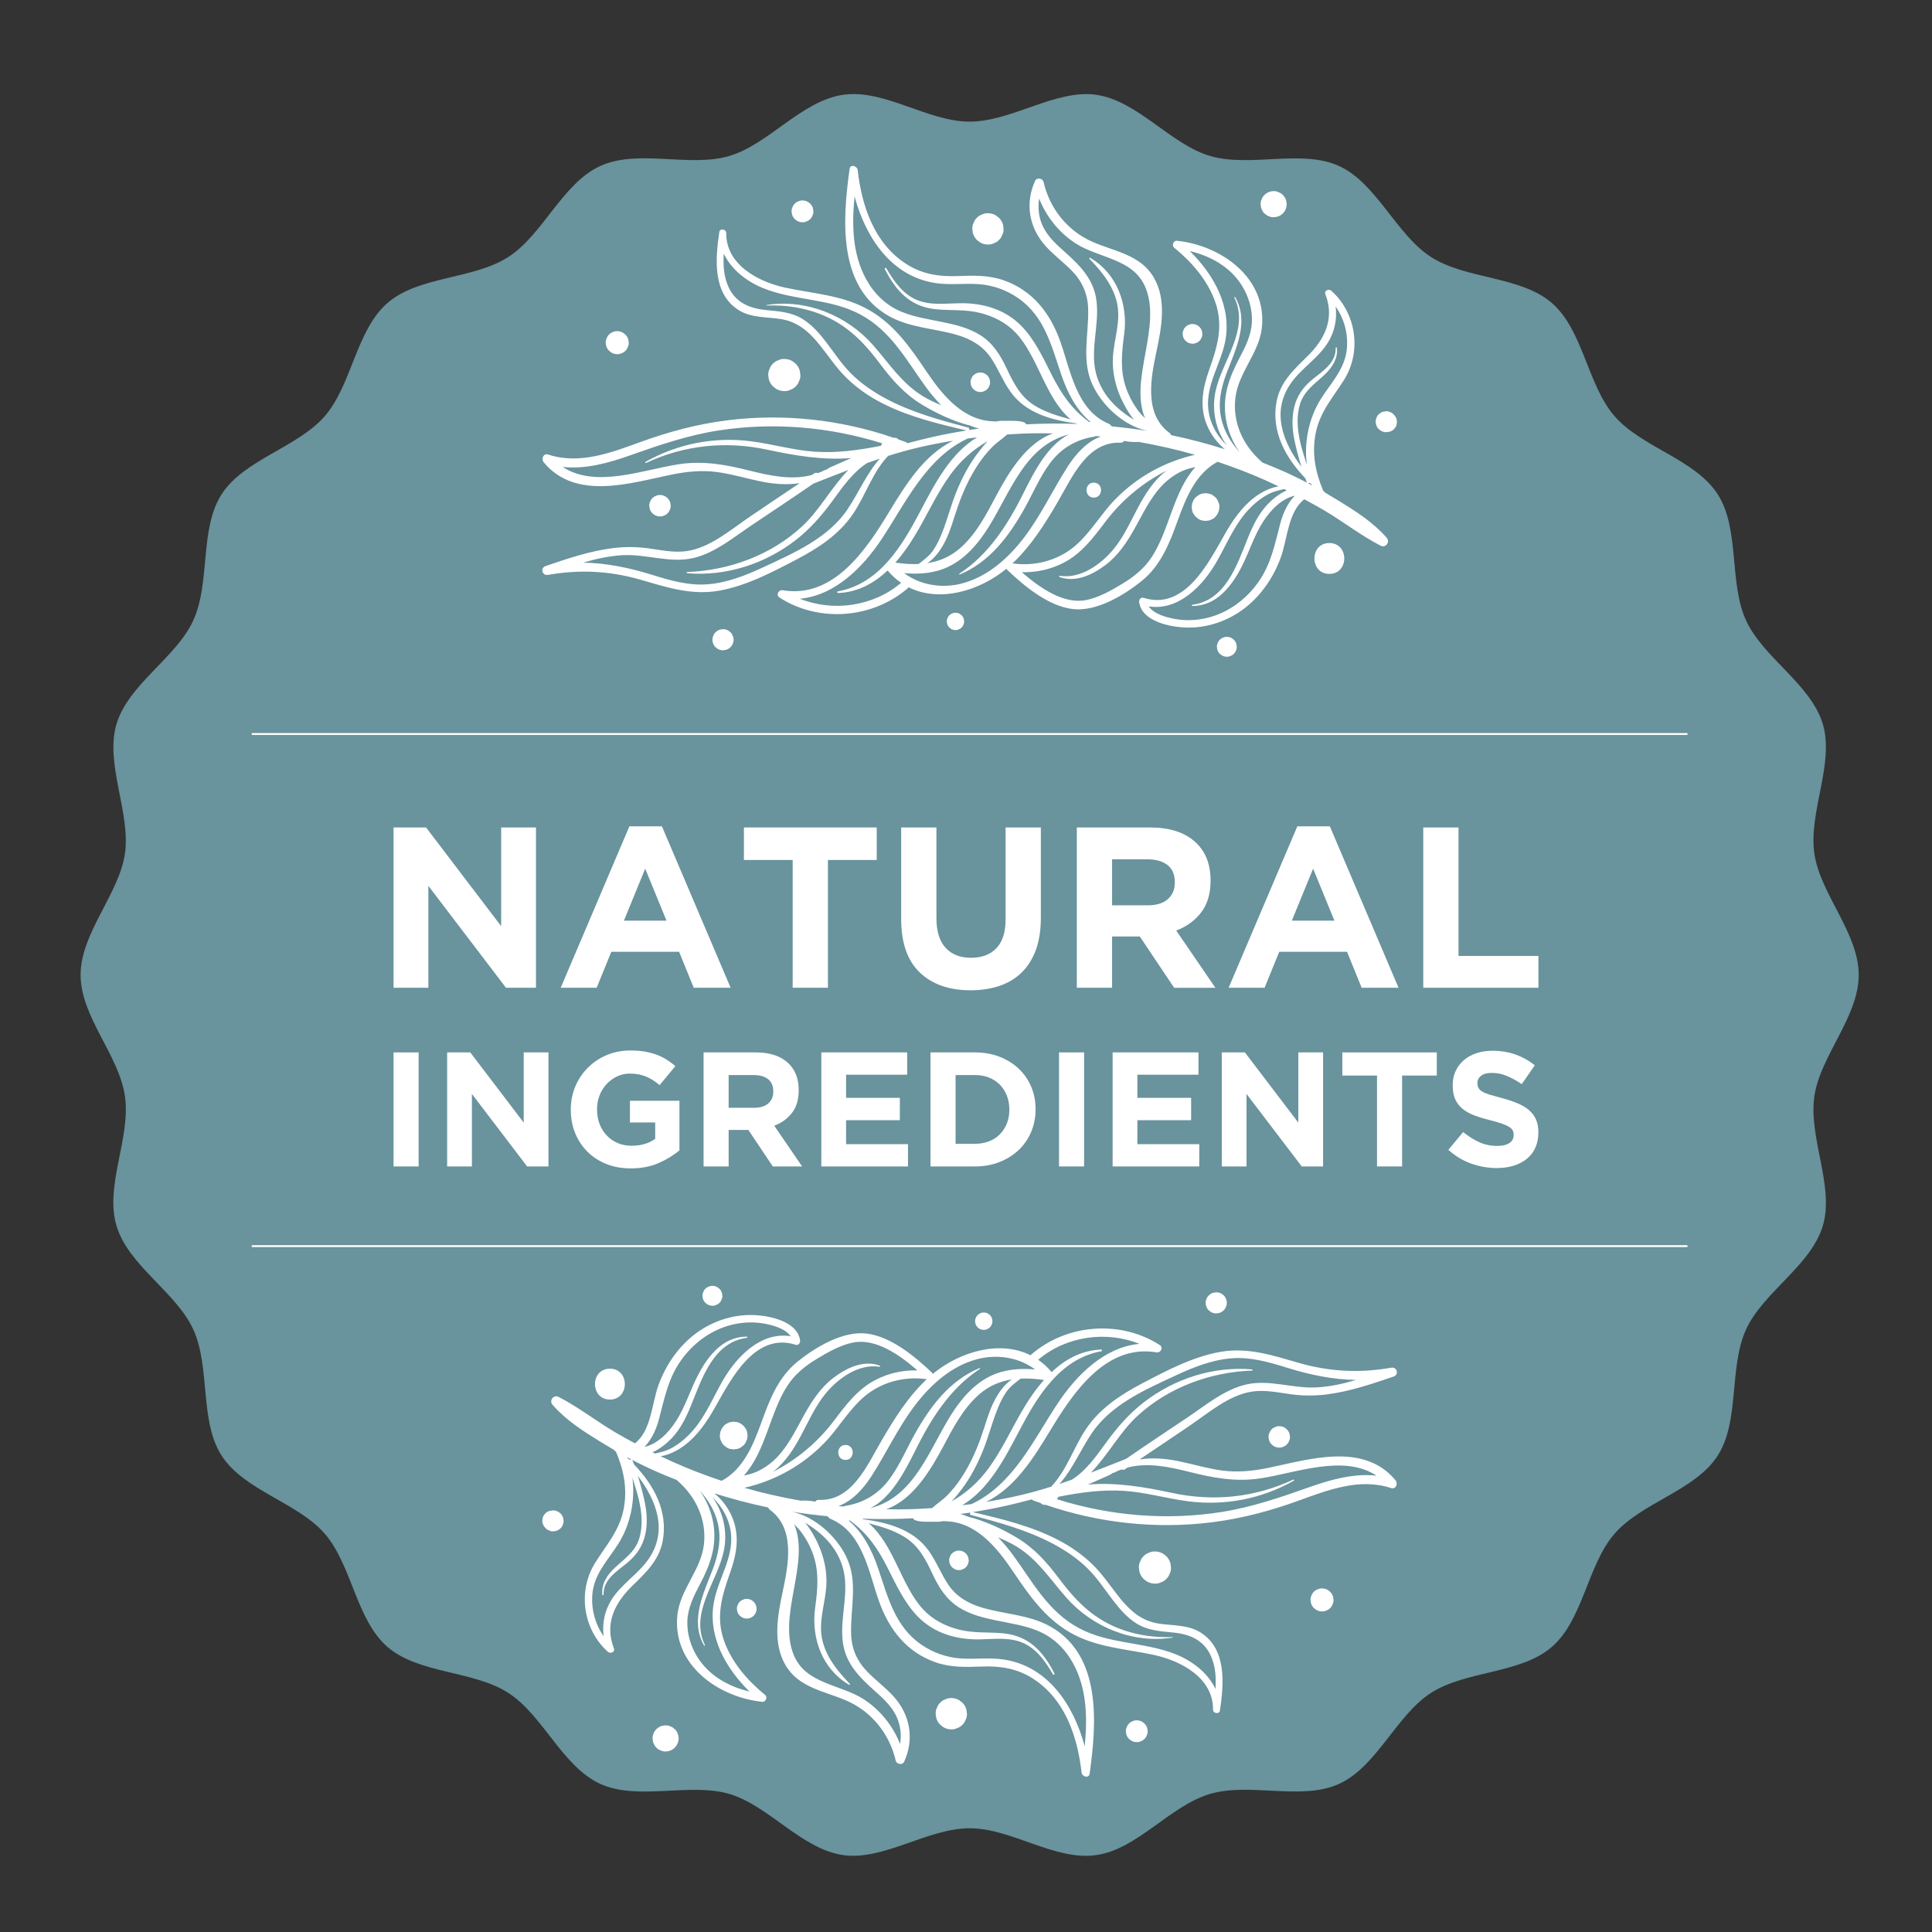 <svg xmlns="http://www.w3.org/2000/svg" id="Layer_1" data-name="Layer 1" viewBox="0 0 1080 1080"><rect x="0" y="0" width="1080" height="1080" fill="#333333" stroke="none"/><defs><style>      .cls-1 {        fill: #fff;      }      .cls-2 {        fill: #69939d;      }      .cls-3 {        fill: none;        stroke: #fff;        stroke-linecap: round;        stroke-linejoin: round;        stroke-width: 1.08px;      }    </style></defs><g id="_6" data-name="6"><path class="cls-2" d="m1039.03,545c0,23.53-21.57,45.27-24.8,67.91-3.31,23.21,11.25,50.11,4.79,72.14-6.57,22.42-33.4,37.19-42.98,58.14-9.69,21.18-3.35,51.12-15.85,70.54-12.58,19.54-42.48,26.15-57.65,43.64s-17.51,48.05-35.03,63.25c-17.49,15.17-48.03,13.14-67.57,25.72-19.42,12.51-30.21,41.17-51.39,50.86-20.95,9.58-49.67-.97-72.08,5.6s-40.49,30.9-63.69,34.21-47.2-15-70.73-15-48.09,18.23-70.73,15c-23.21-3.31-41.66-27.75-63.7-34.21s-51.13,3.98-72.08-5.6c-21.18-9.69-31.97-38.35-51.39-50.86-19.54-12.58-50.08-10.56-67.57-25.72-17.52-15.19-19.84-45.73-35.03-63.25-15.17-17.49-45.07-24.1-57.65-43.64-12.51-19.42-6.17-49.36-15.85-70.54-9.58-20.95-36.41-35.72-42.98-58.14s8.09-48.94,4.79-72.14-24.8-44.38-24.8-67.91,21.57-45.27,24.8-67.91-11.25-50.11-4.79-72.14c6.57-22.42,33.4-37.19,42.98-58.14,9.69-21.18,3.35-51.12,15.85-70.54s42.48-26.15,57.65-43.64,17.51-48.05,35.03-63.25,48.03-13.14,67.57-25.72c19.42-12.51,30.21-41.17,51.39-50.86s49.67.97,72.08-5.6c22.03-6.46,40.49-30.9,63.69-34.21s47.2,15,70.73,15,48.09-18.23,70.73-15c23.21,3.31,41.66,27.75,63.7,34.21,22.42,6.57,51.13-3.98,72.08,5.6s31.97,38.35,51.39,50.86c19.54,12.58,50.08,10.56,67.57,25.72s19.84,45.73,35.03,63.25c15.17,17.49,45.07,24.1,57.65,43.64,12.51,19.42,6.17,49.36,15.85,70.54,9.58,20.95,36.41,35.72,42.98,58.14,6.46,22.03-8.09,48.94-4.79,72.14,3.23,22.64,24.8,44.38,24.8,67.91Z"></path><line class="cls-3" x1="141.18" y1="410.33" x2="942.87" y2="410.33"></line><line class="cls-3" x1="141.18" y1="696.6" x2="942.87" y2="696.6"></line><g><path class="cls-1" d="m775.13,300.57c-7.42-8.52-17.11-14.69-26.69-20.59-2.47-1.52-4.96-3.01-7.47-4.47-.43-.39-.85-.77-1.28-1.18-4.32-10.24-6.43-20.66-4.27-31.9,2.32-12.08,9.59-20.03,15.9-30.06,9.99-15.89,6.86-37.37-7.12-49.86-1.34-1.2-4.11-.06-3.33,1.94,5.36,13.72-.33,25.28-10.22,34.91-7.51,7.32-14.98,14.29-17.03,25.05-3.16,16.65,4.9,31.34,16.06,42.93.24.67.47,1.36.72,2.02.29.76,1.3.94,1.86.56.37.35.73.72,1.1,1.06.04.09.07.17.1.26-.04,0-.07,0-.1,0-.01,0-.02,0-.03.01-4.99-2.68-10.06-5.2-15.22-7.52-4.1-1.84-8.27-3.52-12.44-5.17-.06-.07-.08-.14-.15-.2-10.5-9.08-16.66-22.06-14.91-36.12,1.76-14.19,13.28-24.88,14.79-39.16,2.92-27.69-22.69-45.93-47.51-48.49-1.86-.19-3.03,2.62-1.58,3.81,9.89,8.07,18.7,18.16,23.01,30.36,4.8,13.58,1.09,25.34-3.5,38.32-3.56,10.09-5.36,20.29-1.16,30.48,2.24,5.43,5.71,10.01,10.06,13.56-9.86-3.1-19.86-5.76-29.99-7.86-.03,0-.05,0-.08-.01-.19-.49-.48-.97-.99-1.34-14.27-10.47-10.33-30.64-7.21-45.33,2.84-13.37,5.85-28.8-1.43-41.38-7.39-12.8-21.84-14.57-34.25-19.98-14.01-6.11-24.03-18.69-27.42-33.52-.47-2.05-3.78-2.65-4.71-.62-5.76,12.57-3.4,26.18,5.79,36.41,4.48,4.99,9.93,8.96,14.61,13.74,5.87,6,8.99,12.87,9.24,21.32.44,14.83-4.1,29.4,2.86,43.45,5.67,11.44,17.39,22.02,30.12,24.84.01,0,.02.01.03.02-6.53-1.06-13.11-1.85-19.7-2.51-.14-.11-.28-.23-.43-.33-.02-.01-.04-.02-.06-.04-.25-.43-.61-.81-1.16-1.04-18.13-7.49-21.41-29.53-27.17-45.89-5.58-15.86-15.47-28.7-31.74-34.38-8.37-2.92-16.83-2.69-25.55-2.35-10.58.41-20.09-1.03-29.11-6.91-17.76-11.57-24.63-32.26-26.93-52.38-.26-2.31-4.14-3.42-4.52-.61-.03.2-.05.41-.08.61h0s0,0,0,0c-3.8,27.89-6.68,65.68,22.31,81.79,11.76,6.54,25.61,6.72,38.26,10.54,7.54,2.27,14.08,6.1,18.54,12.73,4.07,6.05,6.67,12.96,10.91,18.9,8.55,11.98,22.81,15.79,36.68,17.68.16.1.31.21.47.31-9.46-.36-18.93-.26-28.38.22-.2-.48-.59-.9-1.25-1.13-3-1.03-6.41-.8-9.56-.82-1.57,0-3.2-.1-4.75.14-.51.08-1.03.18-1.55.27-.19-.04-.35-.12-.57-.12-17.54-.15-29.28-14.84-38.23-28.13-8.78-13.03-17.54-25.64-31.36-33.78-14.68-8.64-31.14-9.33-47.39-12.83-15.09-3.25-33.2-12.83-33.01-30.58.02-2.15-3.53-2.77-3.86-.52-2.2,14.75-3.92,34.3,10.74,43.6,7.19,4.56,15.84,3.77,23.89,5.09,9.09,1.5,15.46,7.01,21.1,13.96,5.14,6.34,9.56,13.24,15.43,18.97,5.6,5.47,12.14,10.02,19.07,13.65,14.98,7.83,31.65,11.85,48,15.67-6.41,1.03-12.79,2.22-19.13,3.65-4.62,1.05-9.28,2.23-13.94,3.48-.25-.28-.56-.53-.98-.69-1.29-.49-2.61-.89-3.91-1.36,0,0,0,0,0-.01-.63-.58-1.57-1.13-2.45-1.02-.11.01-.21.05-.31.06-29.77-10.25-61.73-13.71-93.01-9.8-16.54,2.07-32.42,6.3-48.07,11.96-16.62,6.01-34.43,13.03-52.1,7.17-2.67-.88-4.03,2.5-2.52,4.33,17.92,21.59,48.46,11.62,71.4,6.92,8.38-1.72,16.77-2.58,25.29-1.48,8.26,1.07,16.26,3.53,24.4,5.22,7.19,1.5,14.81,2.16,22.04,1-9.22,6.13-18.37,12.37-27.55,18.55-10.68,7.2-22.32,17.48-35.46,19.42-7.32,1.08-14.62-.6-21.85-1.55-6.41-.85-12.76-.9-19.18-.13-13.05,1.57-25.64,5.84-38.02,10.07-3.15,1.08-1.87,5.51,1.36,4.94,17.42-3.08,34.37-2.28,51.39,2.61,14.71,4.22,28.67,8.96,44.16,6.23,15.41-2.72,29.96-10.42,43.69-17.62,12.02-6.3,23.51-13.87,31.24-25.28,7.05-10.41,10.92-23.33,19.62-32.44,5.34-1.69,10.75-3.22,16.25-4.54,6.67-1.6,13.4-2.87,20.16-3.99-16.2,7.86-26.57,24.54-35.83,39.83-12.63,20.85-30.94,48.55-59.41,43.78-2.48-.42-4.05,2.71-1.76,4.17,22.06,14.05,51.83,11.71,71.6-5.29.2-.17.31-.37.43-.56,17.32,8.71,39.6,2.09,54.72-10.35.12.25.28.5.53.74,9.62,9.1,22.86,20.13,36.48,21.79,13.23,1.61,28.54-7.61,38.46-15.57,10.83-8.68,15.7-21.22,20.28-33.9,4.55-12.6,10.01-26.23,22.27-32.85,9.19,3.08,18.26,6.52,27.1,10.49,2.35,1.05,4.68,2.14,7,3.24-4.88.8-9.7,3.34-13.4,6.15-7.41,5.62-12.53,13.29-17.05,21.29-8.95,15.83-22.26,42.1-44.99,34.89-1.62-.51-2.68,1.06-2.48,2.48,1.58,10.76,17.22,13.81,26.05,14.12,12.11.43,24.08-3.77,33.52-11.28,9.05-7.19,15.66-17.11,19.61-27.93,3.64-9.96,4.04-25.58,13.14-32.48,3.59,1.92,7.17,3.88,10.68,5.94,10.82,6.37,20.78,14.21,31.91,19.97,2.9,1.5,5.55-2.01,3.43-4.45Zm-301.33-15.9c-10.86,16.15-29.91,24.42-46.98,32.36-9.85,4.58-20.29,8.75-31.23,9.59-10.74.83-21.03-2.16-31.17-5.32-12.73-3.96-25.47-6.57-38.42-6.78,7.14-2.12,14.41-3.72,21.9-4.16,13.25-.79,26.66,4.68,39.77,1.57,12-2.84,22.31-11.46,32.33-18.2,11.54-7.76,23.16-15.42,34.6-23.33,6.55-2.6,13.08-5.19,19.64-7.69-9.4,9.63-16.17,22.61-25.93,31.61-17.38,16.03-40.66,24.57-64.14,25.44-.44.02-.43.64,0,.67,21.61,1.83,43.12-5.1,60.29-18.25,8.45-6.47,15.18-14.31,21.41-22.87,5.46-7.52,11.07-15.49,18.91-20.49,2.34-.83,4.68-1.67,7.03-2.45-7.33,8.3-11.81,19.07-18.01,28.29Zm18.81-35.79c-.07.12-.14.23-.21.34-.01,0-.02,0-.04,0-12.19,2.4-24.23,4.1-36.68,3.29-12.17-.79-23.85-4.3-35.91-5.84-20.46-2.62-41.04,1.37-58.96,11.54-.38.22-.05.76.34.58,21.36-10,44.57-12.38,67.56-7.45,15.7,3.37,31.46,6.04,47.22,4.71-1.1.48-2.21.95-3.31,1.43-1.88.83-3.75,1.66-5.63,2.49-.94.41-1.88.83-2.81,1.24-.81.36-1.52.86-2.23,1.38-.17-.06-.37-.05-.59.07-1.38.74-2.79,1.31-4.2,1.84-.56-.31-1.26-.35-2.01.14-.45.29-.89.6-1.34.89-11.24,2.97-23.27.44-34.54-2.39-13.34-3.35-25.77-5.71-39.54-3.67-19.95,2.96-46.77,13.74-65.17,1.54,12.84,1.41,25.71-2.22,37.96-6.56,16.15-5.72,32.02-11.14,49.03-13.8,30.64-4.78,62.1-2.08,91.62,7.18-.25.31-.45.65-.56,1.03Zm147.51-14.99c-1.53-1.58-3.05-3.16-4.35-4.96-2.71-3.76-4.89-7.94-6.38-12.33-3.39-10.03-2.3-19.61-.95-29.89,2.18-16.6-4.06-33.85-19.03-42.59-.33-.19-.67.25-.41.53,6.58,6.86,12.68,14.16,15.15,23.55,2.8,10.66-1.3,20.56-2,31.15-.52,7.9,1.22,15.98,4.45,23.17,1.74,3.87,4.26,8.44,7.41,12.23-9.2-5.61-17.01-12.86-20.67-23.78-4.66-13.89,1.36-28.53-.38-42.71-1.47-12.07-9.06-19.68-17.72-27.41-4.61-4.11-9.35-8.4-12.12-14.03-2.42-4.93-3.08-10.47-2.22-15.81,4.03,10.15,11.05,18.99,20.31,25,12.85,8.35,32.07,8.48,38.91,24.23,9.66,22.26-9.15,51.95,0,73.67Zm-52.01-23.97c-4.94-9.69-9.51-19.93-17.23-27.79-9.14-9.31-21.53-12.81-34.32-12.63-8.07.11-16.55,1.36-24.2-1.9-7.82-3.34-12.76-10.56-16.92-17.66-.31-.53-1.09-.06-.82.48,6.28,12.33,14.36,21.14,28.77,22.48,8.14.76,16.28-.01,24.31,1.98,7.67,1.9,14.7,5.43,20.16,11.21,12.42,13.15,16.46,36.48,30.65,48.34-6.88-1.81-13.81-3.86-19.86-7.55-8.23-5.02-12.1-12.76-16.05-21.18-3.43-7.31-7.57-13.87-14.52-18.29-6.3-4.01-13.72-5.84-20.94-7.33-7.77-1.6-15.8-2.75-23.19-5.8-8.6-3.54-15.21-9.95-19.68-18.04-7.89-14.27-8.09-30.57-6.57-46.5,6.14,22.86,20.43,44.81,45.39,48.52,8.05,1.2,16.16,0,24.24.6,7.8.58,15.32,3.29,21.75,7.73,14.78,10.2,18.67,26.66,24.13,42.7,3.41,10.02,8.35,19.83,16.33,26.5-.12.04-.24.05-.36.09-.1.04-.2.1-.29.15-.09-.11-.15-.23-.27-.32-9.45-6.96-15.24-15.43-20.52-25.8Zm-25.06,32.95c5.21-.35,10.43-.6,15.66-.66,3.34-.04,6.67,0,10.01.06-14.79,4.99-24.94,21.88-31.89,34.97-5.51,10.39-11.02,21.12-19.95,29.04-5.6,4.97-11.87,7.51-18.5,8.53,4.03-2.57,7.16-7,9.31-10.95,3.62-6.67,5.43-14.19,7.95-21.3,2.82-7.93,6.34-15.65,10.99-22.69,2.34-3.55,4.98-6.89,7.96-9.92,2.58-2.63,5.77-4.61,8.44-7.07Zm-16.75,10.78c-4.9,6.52-8.64,13.8-11.7,21.34-2.95,7.26-4.86,14.86-7.7,22.15-1.4,3.58-3.01,7.21-5.18,10.39-2.23,3.27-5.17,5.38-8.23,7.75-4.25.19-8.61-.14-13.01-.78,5.07-5.7,9.36-12.23,13.02-18.64,5.84-10.24,10.87-21,17.82-30.57,5.68-7.81,12.58-13.97,20.79-18.69-2.17,2.34-4.14,4.83-5.8,7.04Zm-50.87-30.7c-7.17-3.81-13.92-8.38-19.67-14.14-5.32-5.33-9.4-11.63-13.96-17.58-3.72-4.85-7.79-9.55-13.02-12.83-6.19-3.88-13.13-4.37-20.21-5.04-10.05-.95-18.17-4.51-21.97-14.48-2.09-5.48-2.38-11.3-1.99-17.11,4.08,8.77,12.54,15.39,21.59,19.14,17.7,7.33,37.73,5.69,54.83,14.94,17.32,9.37,25.63,25.58,36.8,40.86,2.51,3.43,5.29,6.74,8.31,9.79-3.66-1.5-7.26-3.17-10.68-5.3-11.58-7.21-18.56-18.21-27.38-28.24-14.68-16.7-37.45-25.97-59.6-22.45-.15.02-.12.27.04.26,12.28-.39,24.58,1.75,35.6,7.31,11.83,5.97,20.14,15.01,27.97,25.48,6.69,8.95,13.76,16.89,23.42,22.71,7.97,4.79,17.57,9.35,26.96,11.68,1.55.65,3.14,1.21,4.78,1.64-1.88.26-3.76.52-5.63.81.36-.44.35-1.18-.36-1.37-15.64-4.14-31.46-8.44-45.82-16.08Zm-48.34,111.75c19.56-1.8,35.18-17.36,45.85-33.49,13.51-20.42,24.8-45.22,48.05-56.1,1.71-.24,3.43-.38,5.15-.58-14.79,8.78-23.85,26.33-31.52,40.95-10.13,19.31-22.85,40.9-46.26,45.1-.52.09-.4.95.12.93,11.03-.42,20.13-5.47,27.71-12.6,2.32,2.76,4.85,5.04,7.54,6.89-15.62,13.25-37.92,16.36-56.64,8.9Zm91.15-8.67c-11.25,3.08-23.61,1.25-32.8-5.64,8.48.75,17.01.13,24.84-3.64,9.56-4.61,16.71-13.09,22.25-21.94,12.3-19.65,20.51-45.82,45.03-51.96-11.91,5.81-19.86,21.59-25.22,32.39-8.6,17.35-19.43,34.66-36.02,45.42-.24.16-.09.62.21.49,16.6-6.96,27.25-21.12,35.88-36.38,4.81-8.51,8.57-17.72,14.39-25.63,6.18-8.41,14.7-13.53,25.03-15.06.25-.04.38-.2.54-.33,1.01.1,2.03.13,3.04.24-7.7,2.81-13.88,9.56-18.44,16.64-8.37,12.99-14.86,27.1-24.22,39.48-8.75,11.57-20.24,22.01-34.52,25.92Zm27.75-11.1c10.53-9.86,18.25-22.26,25.47-34.65,7.89-13.54,16.41-33.69,35.02-32.79.85.04,1.46-.4,1.83-1.02.83.14,1.66.33,2.52.41,1.46.13,2.88.25,4.34.22.43,0,.85-.06,1.27-.08,10.63,1.87,21.17,4.24,31.54,7.21-16.96,3.85-32.39,12.39-44.71,25.06-7.96,8.19-13.63,18.51-22.37,25.94-9.56,8.14-22.57,11.51-34.91,9.7Zm77.85-3.55c-4.13,6.34-9.92,11.02-16.36,14.9-6.28,3.78-13.23,7.8-20.49,9.19-12.54,2.4-25.91-6.99-35.78-15.61,8.02.19,15.93-1.48,23.22-5.21,10.18-5.21,16.78-14.11,23.52-23.02,9.21-12.18,20.94-21.86,34.27-28.62-.2.15-.43.3-.62.45-6.74,5.26-11.34,12.59-15.33,20.03-4.25,7.94-7.94,16.37-13.7,23.39-7.01,8.54-18.5,16.83-30.12,15-.43-.07-.59.5-.18.65,9.08,3.36,18.64-1.34,25.89-6.82,7.01-5.3,11.86-12.7,16.11-20.26,4.46-7.95,8.4-16.43,14.58-23.25,3.43-3.78,7.52-6.87,12.18-8.97,2.34-1.05,4.77-1.63,7.21-2.14-12.27,13.5-14.48,35.07-24.39,50.28Zm35.62-92.51c-2.18,10.41.1,21.69,6.38,30.13-5.81-5.54-9.82-12.99-10.47-21.06-1.04-12.85,6.76-24.18,9.37-36.37,4.18-19.53-5.98-37.83-19.63-51.21,11.66,2.73,22.61,8.87,29.09,19.25,3.76,6.03,5.91,13.11,5.62,20.25-.31,7.52-3.71,14.15-7.15,20.67-5.69,10.8-9.43,21.31-7.39,33.66,1.09,6.65,3.76,13.02,7.62,18.53-4.8-5.37-8.59-11.52-10.18-18.62-1.98-8.79-.21-17.18,2.93-25.46,5.1-13.45,12.82-28.55,4.84-42.54-.17-.3-.62-.04-.47.27,8.73,17.96-6.98,35.41-10.56,52.51Zm36.25,73.65c-3.07,11.62-5.09,22.57-12.13,32.65-6.8,9.74-16.67,17.15-28.23,20.11-6.12,1.56-12.61,1.86-18.82.68-4.72-.9-11.46-2.7-14.41-6.99,16.63,2.65,30.27-11.46,38-24.97,5.22-9.13,9.31-19.12,16.15-27.21,3.25-3.84,7.05-7.22,11.38-9.79,3.32-1.97,6.69-2.88,10.24-3.6.48.23.95.47,1.43.71-4.14,1.72-8.11,5.09-10.64,7.72-5.26,5.47-8.5,12.42-11.3,19.38-5.93,14.73-12.35,34.44-30.82,36.85-.42.05-.45.67,0,.67,15.58.04,24.59-14.79,30.11-27.4,3.31-7.57,6.2-15.5,11.13-22.21,2.33-3.17,5.1-6.22,8.34-8.49,1.64-1.15,3.41-2.16,5.29-2.86.78-.29,1.58-.48,2.37-.7-4,4.15-6.57,9.75-8.09,15.48Zm14.87-32.51c-1.23-4.11-2.66-8.19-3.62-12.32-1.66-7.18-2.44-14.84-.17-21.98,2.41-7.57,8.41-11.21,13.83-16.42,4.08-3.93,7.42-8.94,6.7-14.82-.05-.42-.69-.44-.67,0,.29,8.65-7.69,13.2-13.5,18.06-4.87,4.07-8.27,9.03-9.71,15.25-1.36,5.89-1.1,12.06.1,17.95,1.02,5,2.39,10.15,3.97,15.17-10.54-13.89-16.96-30.93-5.85-46.72,5.87-8.35,15.05-13.79,20.53-22.47,3.9-6.17,5.31-13.37,4.46-20.41,4.53,6.48,6.81,14.36,6.36,22.43-.68,12.12-8.57,19.67-14.68,29.35-6.61,10.46-9.51,24.18-7.75,36.94Z"></path><path class="cls-1" d="m447.1,207.27c-.43-1.52-1.2-2.84-2.31-3.97-.61-.47-1.21-.94-1.82-1.41-1.4-.81-2.91-1.22-4.54-1.23-1.24-.05-2.39.21-3.46.77-1.11.36-2.08.98-2.89,1.86-.88.81-1.5,1.78-1.86,2.89-.56,1.07-.82,2.23-.77,3.46.11.8.21,1.59.32,2.39.43,1.52,1.2,2.84,2.31,3.97l1.82,1.41c1.4.81,2.91,1.22,4.54,1.23,1.24.05,2.39-.21,3.46-.77,1.11-.36,2.08-.98,2.89-1.86.88-.81,1.5-1.78,1.86-2.89.56-1.07.82-2.23.77-3.46-.11-.8-.21-1.59-.32-2.39Z"></path><path class="cls-1" d="m374.72,281.1c-.28-1.01-.8-1.9-1.54-2.64-.4-.31-.81-.62-1.21-.94-.93-.54-1.94-.81-3.02-.82-.82-.03-1.59.14-2.31.52-.74.24-1.38.65-1.93,1.24-.58.54-1,1.19-1.24,1.93-.38.71-.55,1.48-.52,2.31.07.53.14,1.06.21,1.59.29,1.02.8,1.9,1.54,2.64.4.31.81.62,1.21.94.94.54,1.94.81,3.02.82.82.03,1.59-.14,2.31-.52.74-.24,1.38-.65,1.93-1.24.58-.54,1-1.19,1.24-1.93.38-.71.55-1.48.52-2.31-.07-.53-.14-1.06-.21-1.59Z"></path><path class="cls-1" d="m351.24,189.85c-.31-1.09-.86-2.04-1.66-2.84-.43-.34-.87-.67-1.3-1.01-1-.58-2.09-.88-3.25-.88-.89-.03-1.71.15-2.48.55-.8.26-1.49.7-2.07,1.33-.63.58-1.07,1.27-1.33,2.07-.4.77-.59,1.59-.55,2.48.08.57.15,1.14.23,1.71.31,1.09.86,2.04,1.66,2.84.44.34.87.67,1.3,1.01,1,.58,2.09.88,3.25.88.89.03,1.71-.15,2.48-.55.8-.26,1.49-.7,2.07-1.33.63-.58,1.07-1.27,1.33-2.07.4-.77.59-1.6.55-2.48-.08-.57-.15-1.14-.23-1.71Z"></path><path class="cls-1" d="m454.48,116.53c-.29-1.03-.81-1.93-1.57-2.69-.41-.32-.82-.64-1.23-.95-.95-.55-1.98-.83-3.08-.83-.84-.03-1.62.14-2.35.53-.76.25-1.41.67-1.96,1.26-.6.55-1.02,1.21-1.26,1.96-.38.73-.56,1.51-.53,2.35.07.54.15,1.08.22,1.62.29,1.03.81,1.93,1.57,2.69.41.32.82.64,1.23.95.95.55,1.98.83,3.08.83.84.03,1.62-.14,2.35-.53.76-.25,1.41-.67,1.96-1.26.59-.55,1.01-1.21,1.26-1.96.38-.73.56-1.51.52-2.35-.07-.54-.14-1.08-.22-1.62Z"></path><path class="cls-1" d="m553.27,212.23c-.26-.93-.73-1.73-1.41-2.41l-1.1-.85c-.85-.49-1.77-.74-2.76-.75-.75-.03-1.45.13-2.1.47-.68.22-1.26.6-1.76,1.13-.53.49-.91,1.08-1.13,1.76-.34.65-.5,1.35-.47,2.1.07.48.13.97.2,1.45.26.92.73,1.73,1.4,2.41.37.29.74.57,1.1.85.85.49,1.77.74,2.76.75.75.03,1.45-.13,2.1-.47.68-.22,1.26-.6,1.76-1.13.53-.49.91-1.08,1.13-1.76.34-.65.5-1.35.47-2.1-.06-.48-.13-.97-.19-1.45Z"></path><path class="cls-1" d="m560.7,125.62c-.42-1.48-1.17-2.77-2.25-3.86-.59-.46-1.18-.91-1.77-1.37-1.36-.79-2.84-1.19-4.42-1.2-1.21-.05-2.33.21-3.37.75-1.09.35-2.03.96-2.82,1.81-.85.79-1.46,1.73-1.81,2.82-.55,1.04-.8,2.17-.75,3.37.1.78.21,1.55.31,2.33.42,1.48,1.17,2.77,2.25,3.86l1.77,1.37c1.36.79,2.84,1.19,4.42,1.2,1.2.05,2.33-.21,3.37-.75,1.09-.35,2.03-.96,2.82-1.81.85-.79,1.46-1.73,1.81-2.82.55-1.04.8-2.17.75-3.37l-.31-2.33Z"></path><path class="cls-1" d="m671.92,185.17c-.26-.93-.73-1.74-1.42-2.43l-1.11-.86c-.86-.5-1.79-.75-2.78-.75-.76-.03-1.47.13-2.12.47-.68.22-1.27.6-1.77,1.14-.54.5-.92,1.09-1.14,1.77-.34.66-.5,1.36-.47,2.12l.2,1.46c.26.93.73,1.74,1.42,2.43.37.29.74.57,1.11.86.86.5,1.79.75,2.78.75.76.03,1.47-.13,2.12-.47.68-.22,1.27-.6,1.77-1.14.54-.5.92-1.09,1.14-1.77.35-.66.5-1.36.47-2.12l-.2-1.46Z"></path><path class="cls-1" d="m719,112.2c-.35-1.23-.97-2.31-1.87-3.22-.66-.71-1.44-1.21-2.35-1.51-.87-.46-1.81-.67-2.81-.63-1.32,0-2.54.34-3.68,1-1.1.65-1.97,1.52-2.61,2.62,0,0,0,.01,0,.02-.25.58-.49,1.16-.74,1.74-.3.97-.35,1.94-.13,2.9,0,.66.17,1.27.5,1.84.29.9.8,1.68,1.51,2.34.49.38.98.76,1.47,1.14.58.24,1.16.49,1.74.73.97.3,1.94.35,2.9.13.97-.04,1.87-.33,2.71-.86,0,0,.01,0,.02,0,1.1-.65,1.97-1.52,2.62-2.61.66-1.14.99-2.36.99-3.68-.09-.65-.17-1.29-.26-1.94Z"></path><path class="cls-1" d="m780.13,233.02c-.1-.24-.26-.44-.46-.62-.14-.22-.3-.43-.48-.61-.04-.04-.07-.08-.11-.12-.38-.38-.71-.7-1.26-.99-.47-.2-.93-.39-1.4-.59-.53-.18-1.07-.25-1.61-.2-.52.07-1.03.14-1.55.21-.46.2-.93.39-1.39.59-.39.3-.79.61-1.18.91-.57.53-.97,1.15-1.2,1.88-.26.45-.4.94-.4,1.47-.14.52-.14,1.03,0,1.55,0,.53.13,1.02.4,1.47.23.72.64,1.35,1.2,1.88.39.34.8.66,1.22.95.47.2.93.39,1.4.59,1.19.38,2,.16,3.19-.01.58-.08,1.07-.32,1.62-.62.66-.35,1.18-.84,1.58-1.45.5-.55.84-1.18,1.01-1.92.07-.5.13-1,.2-1.5,0-1.02-.26-1.97-.77-2.85Z"></path><path class="cls-1" d="m680.98,280.46c-.31-.96-.85-1.79-1.6-2.49,0,0,0,0,0,0-.52-.4-1.04-.81-1.56-1.21-.89-.57-1.85-.87-2.88-.92-.68-.18-1.37-.18-2.06,0-1.03.05-1.99.35-2.87.92,0,0,0,0,0,0-.52.4-1.05.81-1.57,1.21-.76.7-1.29,1.53-1.6,2.49-.35.6-.53,1.26-.53,1.95-.18.69-.18,1.37,0,2.06.05,1.03.35,1.99.92,2.88.4.52.81,1.05,1.21,1.57.52.4,1.05.81,1.57,1.21.89.57,1.85.87,2.88.92.69.18,1.37.18,2.06,0,.7,0,1.35-.18,1.95-.53.96-.31,1.79-.85,2.49-1.6.4-.52.81-1.05,1.21-1.57.26-.62.52-1.23.78-1.85.09-.69.18-1.37.28-2.06.04-1.07-.18-2.06-.67-2.98Z"></path><path class="cls-1" d="m611.43,269.81c-5.38,0-5.39,8.36,0,8.36s5.39-8.36,0-8.36Z"></path><path class="cls-1" d="m409.56,355.32c-.24-.73-.64-1.36-1.22-1.89-.4-.31-.79-.61-1.19-.92-.92-.53-1.91-.8-2.97-.8-.52.07-1.04.14-1.56.21-1,.28-1.86.78-2.6,1.51-.01,0-.02.02-.03.03-.57.53-.98,1.17-1.22,1.9-.37.7-.54,1.46-.51,2.27-.03.81.14,1.57.51,2.27.24.73.64,1.36,1.22,1.9.4.31.8.61,1.19.92.92.53,1.91.8,2.97.8.52-.07,1.04-.14,1.57-.21,1-.28,1.86-.78,2.6-1.51,0-.01.02-.02.03-.03.57-.53.98-1.16,1.22-1.89.37-.7.54-1.46.51-2.27.03-.81-.14-1.57-.51-2.27Z"></path><path class="cls-1" d="m538.8,346.08c-.23-.82-.65-1.54-1.25-2.14-.33-.25-.65-.51-.98-.76-.76-.44-1.57-.66-2.45-.66-.67-.03-1.29.11-1.87.42-.6.2-1.12.53-1.56,1-.47.44-.81.96-1,1.56-.3.58-.44,1.2-.42,1.87.06.43.12.86.17,1.29.23.82.65,1.54,1.25,2.14.33.25.65.51.98.76.76.44,1.57.66,2.45.66.67.03,1.29-.11,1.87-.42.6-.2,1.12-.53,1.56-1,.47-.44.81-.96,1-1.56.3-.58.44-1.2.42-1.87-.06-.43-.12-.86-.17-1.29Z"></path><path class="cls-1" d="m743.11,303.56c-11.1,0-11.12,17.26,0,17.26s11.12-17.26,0-17.26Z"></path><path class="cls-1" d="m691.16,360.08c-.26-.94-.74-1.76-1.43-2.45-.37-.29-.75-.58-1.12-.87-.87-.5-1.8-.75-2.8-.76-.76-.03-1.48.13-2.14.48-.69.22-1.28.61-1.79,1.15-.54.5-.92,1.1-1.15,1.79-.35.66-.51,1.37-.48,2.14.07.49.13.98.2,1.48.26.94.74,1.76,1.43,2.45.37.29.75.58,1.12.87.87.5,1.8.76,2.8.76.76.03,1.48-.13,2.14-.48.69-.22,1.28-.61,1.79-1.15.54-.5.92-1.1,1.15-1.79.35-.66.51-1.38.48-2.14-.07-.49-.13-.98-.2-1.48Z"></path></g><g><path class="cls-1" d="m308.93,785.35c7.42,8.52,17.11,14.69,26.69,20.59,2.47,1.52,4.96,3.01,7.47,4.47.43.39.85.77,1.28,1.18,4.32,10.24,6.43,20.66,4.27,31.9-2.32,12.08-9.59,20.03-15.9,30.06-9.99,15.89-6.86,37.37,7.12,49.86,1.34,1.2,4.11.06,3.33-1.94-5.36-13.72.33-25.28,10.22-34.91,7.51-7.32,14.98-14.29,17.03-25.05,3.16-16.65-4.9-31.34-16.06-42.93-.24-.67-.47-1.36-.72-2.02-.29-.76-1.3-.94-1.86-.56-.37-.35-.73-.72-1.1-1.06-.03-.09-.07-.17-.1-.26.04,0,.07,0,.1,0,.01,0,.02,0,.03-.01,4.99,2.68,10.06,5.2,15.22,7.52,4.1,1.84,8.27,3.52,12.44,5.17.06.07.08.14.15.2,10.5,9.08,16.66,22.06,14.91,36.12-1.76,14.19-13.28,24.88-14.79,39.16-2.92,27.69,22.69,45.93,47.51,48.49,1.86.19,3.03-2.62,1.58-3.81-9.89-8.07-18.7-18.16-23.01-30.36-4.8-13.58-1.09-25.34,3.5-38.32,3.56-10.09,5.36-20.29,1.16-30.48-2.24-5.43-5.71-10.01-10.06-13.56,9.86,3.1,19.86,5.76,29.99,7.86.03,0,.05,0,.08.01.19.49.48.97.99,1.34,14.27,10.47,10.33,30.64,7.21,45.33-2.84,13.37-5.85,28.8,1.43,41.38,7.39,12.8,21.84,14.57,34.25,19.98,14.01,6.11,24.03,18.69,27.42,33.52.47,2.05,3.78,2.65,4.71.62,5.76-12.57,3.4-26.18-5.79-36.41-4.48-4.99-9.93-8.96-14.61-13.74-5.87-6-8.99-12.87-9.24-21.32-.44-14.83,4.1-29.4-2.86-43.45-5.67-11.44-17.39-22.02-30.12-24.84-.01,0-.02-.01-.04-.02,6.53,1.06,13.11,1.85,19.7,2.51.14.11.28.23.43.33.02.01.04.02.06.04.25.43.61.81,1.16,1.04,18.13,7.49,21.41,29.53,27.17,45.89,5.58,15.86,15.47,28.7,31.74,34.38,8.37,2.92,16.83,2.69,25.55,2.35,10.58-.41,20.09,1.03,29.11,6.91,17.76,11.57,24.63,32.26,26.93,52.38.26,2.31,4.14,3.42,4.52.61.03-.2.05-.41.08-.61h0s0,0,0,0c3.8-27.89,6.68-65.68-22.31-81.79-11.76-6.54-25.61-6.72-38.26-10.54-7.54-2.27-14.08-6.1-18.54-12.73-4.07-6.05-6.67-12.96-10.91-18.9-8.55-11.98-22.81-15.79-36.68-17.68-.16-.1-.31-.21-.47-.31,9.46.36,18.93.26,28.38-.22.2.48.59.9,1.25,1.13,3,1.03,6.41.8,9.56.82,1.57,0,3.2.1,4.75-.14.51-.08,1.03-.18,1.55-.27.19.04.35.12.57.12,17.54.15,29.27,14.84,38.23,28.13,8.78,13.03,17.54,25.64,31.36,33.78,14.68,8.64,31.14,9.33,47.39,12.83,15.09,3.25,33.2,12.83,33.01,30.58-.02,2.15,3.53,2.77,3.86.52,2.2-14.75,3.92-34.3-10.74-43.6-7.19-4.56-15.84-3.77-23.89-5.09-9.09-1.5-15.46-7.01-21.1-13.96-5.14-6.34-9.56-13.24-15.43-18.97-5.6-5.47-12.14-10.02-19.07-13.65-14.98-7.83-31.65-11.85-48-15.67,6.41-1.03,12.79-2.22,19.13-3.65,4.62-1.05,9.28-2.23,13.94-3.48.25.28.56.53.98.69,1.29.49,2.61.89,3.91,1.36,0,0,0,0,0,.01.63.58,1.57,1.13,2.45,1.02.11-.01.21-.05.31-.06,29.77,10.25,61.73,13.71,93.01,9.8,16.54-2.07,32.42-6.3,48.07-11.96,16.62-6.01,34.43-13.03,52.1-7.17,2.67.88,4.03-2.5,2.52-4.33-17.92-21.59-48.46-11.62-71.4-6.92-8.38,1.72-16.77,2.58-25.29,1.48-8.26-1.07-16.26-3.53-24.4-5.22-7.19-1.5-14.81-2.16-22.04-1,9.22-6.13,18.37-12.37,27.55-18.55,10.68-7.2,22.32-17.48,35.46-19.42,7.32-1.08,14.62.6,21.85,1.55,6.41.85,12.76.9,19.18.13,13.05-1.57,25.64-5.84,38.02-10.07,3.15-1.08,1.87-5.51-1.36-4.94-17.42,3.08-34.37,2.28-51.39-2.61-14.71-4.22-28.67-8.96-44.16-6.23-15.41,2.72-29.96,10.42-43.69,17.62-12.02,6.3-23.51,13.87-31.24,25.28-7.05,10.41-10.92,23.33-19.62,32.44-5.34,1.69-10.75,3.22-16.25,4.54-6.67,1.6-13.4,2.87-20.16,3.99,16.2-7.86,26.57-24.54,35.83-39.83,12.63-20.85,30.94-48.55,59.41-43.78,2.48.42,4.05-2.71,1.76-4.17-22.06-14.05-51.83-11.71-71.6,5.29-.2.17-.31.37-.43.56-17.32-8.71-39.6-2.09-54.72,10.35-.11-.25-.28-.5-.53-.74-9.62-9.1-22.86-20.13-36.48-21.79-13.23-1.61-28.54,7.61-38.46,15.57-10.83,8.68-15.7,21.22-20.28,33.9-4.55,12.6-10.01,26.23-22.27,32.85-9.19-3.08-18.26-6.52-27.1-10.49-2.35-1.05-4.68-2.14-7-3.24,4.88-.8,9.7-3.34,13.4-6.15,7.41-5.62,12.53-13.29,17.05-21.29,8.95-15.83,22.26-42.1,44.99-34.89,1.62.51,2.68-1.06,2.48-2.48-1.58-10.76-17.22-13.81-26.05-14.12-12.11-.43-24.08,3.77-33.52,11.28-9.05,7.19-15.66,17.11-19.61,27.93-3.64,9.96-4.04,25.58-13.14,32.48-3.59-1.92-7.17-3.88-10.68-5.94-10.82-6.37-20.78-14.21-31.91-19.97-2.9-1.5-5.55,2.01-3.43,4.45Zm301.33,15.9c10.86-16.15,29.91-24.42,46.98-32.36,9.85-4.58,20.29-8.75,31.23-9.59,10.74-.83,21.03,2.16,31.17,5.32,12.73,3.96,25.47,6.57,38.42,6.78-7.14,2.12-14.41,3.72-21.9,4.16-13.25.79-26.66-4.68-39.77-1.57-12,2.84-22.31,11.46-32.33,18.2-11.54,7.76-23.16,15.42-34.6,23.33-6.55,2.6-13.08,5.19-19.64,7.69,9.4-9.63,16.17-22.61,25.93-31.61,17.38-16.03,40.66-24.57,64.14-25.44.44-.02.43-.64,0-.67-21.61-1.83-43.12,5.1-60.29,18.25-8.45,6.47-15.18,14.31-21.41,22.87-5.46,7.52-11.07,15.49-18.91,20.49-2.34.83-4.68,1.67-7.03,2.45,7.33-8.3,11.81-19.07,18.01-28.29Zm-18.81,35.79c.07-.12.14-.23.21-.34.01,0,.02,0,.04,0,12.19-2.4,24.23-4.1,36.68-3.29,12.17.79,23.85,4.3,35.91,5.84,20.46,2.62,41.04-1.37,58.96-11.54.38-.22.05-.76-.34-.58-21.36,10-44.57,12.38-67.56,7.45-15.7-3.37-31.46-6.04-47.22-4.71,1.1-.48,2.21-.95,3.31-1.43,1.88-.83,3.75-1.66,5.63-2.49.94-.41,1.88-.83,2.81-1.24.81-.36,1.52-.86,2.23-1.38.17.06.37.05.59-.07,1.38-.74,2.79-1.31,4.2-1.84.56.31,1.26.35,2.01-.14.45-.29.89-.6,1.34-.89,11.24-2.97,23.27-.44,34.54,2.39,13.34,3.35,25.77,5.71,39.54,3.67,19.95-2.96,46.77-13.74,65.17-1.54-12.84-1.41-25.71,2.22-37.96,6.56-16.15,5.72-32.02,11.14-49.03,13.8-30.64,4.78-62.1,2.08-91.62-7.18.25-.31.45-.65.56-1.03Zm-147.51,14.99c1.53,1.58,3.05,3.16,4.35,4.96,2.71,3.76,4.89,7.94,6.38,12.33,3.39,10.03,2.3,19.61.95,29.89-2.18,16.6,4.06,33.85,19.03,42.59.33.19.67-.25.41-.53-6.58-6.86-12.68-14.16-15.15-23.55-2.8-10.66,1.3-20.56,2-31.15.52-7.9-1.22-15.98-4.45-23.17-1.74-3.87-4.26-8.44-7.41-12.23,9.2,5.61,17.01,12.86,20.67,23.78,4.66,13.89-1.36,28.53.38,42.71,1.47,12.07,9.06,19.68,17.72,27.41,4.61,4.11,9.35,8.4,12.12,14.03,2.42,4.93,3.08,10.47,2.22,15.81-4.03-10.15-11.05-18.99-20.31-25-12.85-8.35-32.07-8.48-38.91-24.23-9.66-22.26,9.15-51.95,0-73.67Zm52.01,23.97c4.94,9.69,9.51,19.93,17.23,27.79,9.14,9.31,21.53,12.81,34.32,12.63,8.07-.11,16.55-1.36,24.2,1.9,7.82,3.34,12.76,10.56,16.92,17.66.31.53,1.09.06.82-.48-6.28-12.33-14.36-21.14-28.77-22.48-8.14-.76-16.28.01-24.31-1.98-7.67-1.9-14.7-5.43-20.16-11.21-12.42-13.15-16.46-36.48-30.65-48.34,6.88,1.81,13.81,3.86,19.86,7.55,8.23,5.02,12.1,12.76,16.05,21.18,3.43,7.31,7.57,13.87,14.52,18.29,6.3,4.01,13.72,5.84,20.94,7.33,7.77,1.6,15.8,2.75,23.19,5.8,8.6,3.54,15.21,9.95,19.68,18.04,7.89,14.27,8.09,30.57,6.57,46.5-6.14-22.86-20.43-44.81-45.39-48.52-8.05-1.2-16.16,0-24.24-.6-7.8-.58-15.32-3.29-21.75-7.73-14.78-10.2-18.67-26.66-24.13-42.7-3.41-10.02-8.35-19.83-16.33-26.5.12-.04.24-.05.36-.09.1-.04.2-.1.29-.15.09.11.15.23.27.32,9.45,6.96,15.24,15.43,20.52,25.8Zm25.06-32.95c-5.21.35-10.43.6-15.66.66-3.34.04-6.67,0-10.01-.06,14.79-4.99,24.94-21.88,31.89-34.97,5.51-10.39,11.02-21.12,19.95-29.04,5.6-4.97,11.87-7.51,18.5-8.53-4.03,2.57-7.16,7-9.31,10.95-3.62,6.67-5.43,14.19-7.95,21.3-2.82,7.93-6.34,15.65-10.99,22.69-2.34,3.55-4.98,6.89-7.96,9.92-2.58,2.63-5.77,4.61-8.44,7.07Zm16.75-10.78c4.9-6.52,8.64-13.8,11.7-21.34,2.95-7.26,4.86-14.86,7.7-22.15,1.4-3.58,3.01-7.21,5.18-10.39,2.23-3.27,5.17-5.38,8.23-7.75,4.25-.19,8.61.14,13.01.78-5.07,5.7-9.36,12.23-13.02,18.64-5.84,10.24-10.87,21-17.82,30.57-5.68,7.81-12.58,13.97-20.79,18.69,2.17-2.34,4.14-4.83,5.8-7.04Zm50.87,30.7c7.17,3.81,13.92,8.38,19.67,14.14,5.32,5.33,9.4,11.63,13.96,17.58,3.72,4.85,7.79,9.55,13.02,12.83,6.19,3.88,13.13,4.37,20.21,5.04,10.05.95,18.17,4.51,21.97,14.48,2.09,5.48,2.38,11.3,1.99,17.11-4.08-8.77-12.54-15.39-21.59-19.14-17.7-7.33-37.73-5.69-54.83-14.94-17.32-9.37-25.63-25.58-36.8-40.86-2.51-3.43-5.29-6.74-8.31-9.79,3.66,1.5,7.26,3.17,10.68,5.3,11.58,7.21,18.56,18.21,27.38,28.24,14.68,16.7,37.45,25.97,59.6,22.45.15-.02.12-.27-.04-.26-12.28.39-24.58-1.75-35.6-7.31-11.83-5.97-20.14-15.01-27.97-25.48-6.69-8.95-13.76-16.89-23.42-22.71-7.97-4.79-17.57-9.35-26.96-11.68-1.55-.65-3.14-1.21-4.78-1.64,1.88-.26,3.76-.52,5.63-.81-.36.44-.35,1.18.36,1.37,15.64,4.14,31.46,8.44,45.82,16.08Zm48.34-111.75c-19.56,1.8-35.18,17.36-45.85,33.49-13.51,20.42-24.8,45.22-48.05,56.1-1.71.24-3.43.38-5.15.58,14.79-8.78,23.85-26.33,31.52-40.95,10.13-19.31,22.85-40.9,46.26-45.1.52-.09.4-.95-.12-.93-11.03.42-20.13,5.47-27.71,12.6-2.32-2.76-4.85-5.04-7.54-6.89,15.62-13.25,37.92-16.36,56.64-8.9Zm-91.15,8.67c11.25-3.08,23.61-1.25,32.8,5.64-8.48-.75-17.01-.13-24.84,3.64-9.56,4.61-16.71,13.09-22.25,21.94-12.3,19.65-20.51,45.82-45.03,51.96,11.91-5.81,19.86-21.59,25.22-32.39,8.6-17.35,19.43-34.66,36.02-45.42.24-.16.09-.62-.21-.49-16.6,6.96-27.25,21.12-35.88,36.38-4.81,8.51-8.57,17.72-14.39,25.63-6.18,8.41-14.7,13.53-25.03,15.06-.25.04-.38.2-.54.33-1.01-.1-2.03-.13-3.04-.24,7.7-2.81,13.88-9.56,18.44-16.64,8.37-12.99,14.86-27.1,24.22-39.48,8.75-11.57,20.24-22.01,34.52-25.92Zm-27.75,11.1c-10.53,9.86-18.25,22.26-25.47,34.65-7.89,13.54-16.41,33.69-35.02,32.79-.85-.04-1.46.4-1.83,1.02-.83-.14-1.66-.33-2.52-.41-1.46-.13-2.88-.25-4.34-.22-.43,0-.85.06-1.27.08-10.63-1.87-21.17-4.24-31.54-7.21,16.96-3.85,32.39-12.39,44.71-25.06,7.96-8.19,13.63-18.51,22.37-25.94,9.56-8.14,22.57-11.51,34.91-9.7Zm-77.85,3.55c4.13-6.34,9.92-11.02,16.36-14.9,6.28-3.78,13.23-7.8,20.49-9.19,12.54-2.4,25.91,6.99,35.78,15.61-8.02-.19-15.93,1.48-23.22,5.21-10.18,5.21-16.78,14.11-23.52,23.02-9.21,12.18-20.94,21.86-34.27,28.62.2-.15.43-.3.62-.45,6.74-5.26,11.34-12.59,15.33-20.03,4.25-7.94,7.94-16.37,13.7-23.39,7.01-8.54,18.5-16.83,30.12-15,.43.07.59-.5.18-.65-9.08-3.36-18.64,1.34-25.89,6.82-7.01,5.3-11.86,12.7-16.11,20.26-4.46,7.95-8.4,16.43-14.58,23.25-3.43,3.78-7.52,6.87-12.18,8.97-2.34,1.05-4.77,1.63-7.21,2.14,12.27-13.5,14.48-35.07,24.39-50.28Zm-35.62,92.51c2.18-10.41-.1-21.69-6.38-30.13,5.81,5.54,9.82,12.99,10.47,21.06,1.04,12.85-6.76,24.18-9.37,36.37-4.18,19.53,5.98,37.83,19.63,51.21-11.66-2.73-22.61-8.87-29.09-19.25-3.76-6.03-5.91-13.11-5.62-20.25.31-7.52,3.71-14.15,7.15-20.67,5.69-10.8,9.43-21.31,7.39-33.66-1.09-6.65-3.76-13.02-7.62-18.53,4.8,5.37,8.59,11.52,10.18,18.62,1.98,8.79.21,17.18-2.93,25.46-5.1,13.45-12.82,28.55-4.84,42.54.17.3.62.04.47-.27-8.73-17.96,6.98-35.41,10.56-52.51Zm-36.25-73.65c3.07-11.62,5.09-22.57,12.13-32.65,6.8-9.74,16.67-17.15,28.23-20.11,6.12-1.56,12.61-1.86,18.82-.68,4.72.9,11.46,2.7,14.41,6.99-16.63-2.65-30.27,11.46-38,24.97-5.22,9.13-9.31,19.12-16.15,27.21-3.25,3.84-7.05,7.22-11.38,9.79-3.32,1.97-6.69,2.88-10.24,3.6-.48-.23-.95-.47-1.43-.71,4.14-1.72,8.11-5.09,10.64-7.72,5.26-5.47,8.5-12.42,11.3-19.38,5.93-14.73,12.35-34.44,30.82-36.85.42-.05.45-.67,0-.67-15.58-.04-24.59,14.79-30.11,27.4-3.31,7.57-6.2,15.5-11.13,22.21-2.33,3.17-5.1,6.22-8.34,8.49-1.64,1.15-3.41,2.16-5.29,2.86-.78.29-1.58.48-2.37.7,4-4.15,6.57-9.75,8.09-15.48Zm-14.87,32.51c1.23,4.11,2.66,8.19,3.62,12.32,1.66,7.18,2.44,14.84.17,21.98-2.41,7.57-8.41,11.21-13.83,16.42-4.08,3.93-7.42,8.94-6.7,14.82.05.42.69.44.67,0-.29-8.65,7.69-13.2,13.5-18.06,4.87-4.07,8.27-9.03,9.71-15.25,1.36-5.89,1.1-12.06-.1-17.95-1.02-5-2.39-10.15-3.97-15.17,10.54,13.89,16.96,30.93,5.85,46.72-5.87,8.35-15.05,13.79-20.53,22.47-3.9,6.17-5.31,13.37-4.46,20.41-4.53-6.48-6.81-14.36-6.36-22.43.68-12.12,8.57-19.67,14.68-29.35,6.61-10.46,9.51-24.18,7.75-36.94Z"></path><path class="cls-1" d="m636.95,878.65c.43,1.52,1.2,2.84,2.31,3.97.61.47,1.21.94,1.82,1.41,1.4.81,2.91,1.22,4.54,1.23,1.24.05,2.39-.21,3.46-.77,1.11-.36,2.08-.98,2.89-1.86.88-.81,1.5-1.78,1.86-2.89.56-1.07.82-2.23.77-3.46-.11-.8-.21-1.59-.32-2.39-.43-1.52-1.2-2.84-2.31-3.97l-1.82-1.41c-1.4-.81-2.91-1.22-4.54-1.23-1.24-.05-2.39.21-3.46.77-1.11.36-2.08.98-2.89,1.86-.88.81-1.5,1.78-1.86,2.89-.56,1.07-.82,2.23-.77,3.46.11.8.21,1.59.32,2.39Z"></path><path class="cls-1" d="m709.33,804.83c.28,1.01.8,1.9,1.54,2.64.4.31.81.62,1.21.94.93.54,1.94.81,3.02.82.82.03,1.59-.14,2.31-.52.74-.24,1.38-.65,1.93-1.24.58-.54,1-1.19,1.24-1.93.38-.71.55-1.48.52-2.31-.07-.53-.14-1.06-.21-1.59-.29-1.02-.8-1.9-1.54-2.64-.4-.31-.81-.62-1.21-.94-.94-.54-1.94-.81-3.02-.82-.82-.03-1.59.14-2.31.52-.74.24-1.38.65-1.93,1.24-.58.54-1,1.19-1.24,1.93-.38.71-.55,1.48-.52,2.31.07.53.14,1.06.21,1.59Z"></path><path class="cls-1" d="m732.81,896.07c.31,1.09.86,2.04,1.66,2.84.43.34.87.67,1.3,1.01,1,.58,2.09.88,3.25.88.89.03,1.71-.15,2.48-.55.8-.26,1.49-.7,2.07-1.33.63-.58,1.07-1.27,1.33-2.07.4-.77.59-1.59.55-2.48-.08-.57-.15-1.14-.23-1.71-.31-1.09-.86-2.04-1.66-2.84-.44-.34-.87-.67-1.3-1.01-1-.58-2.09-.88-3.25-.88-.89-.03-1.71.15-2.48.55-.8.26-1.49.7-2.07,1.33-.63.58-1.07,1.27-1.33,2.07-.4.77-.59,1.6-.55,2.48.08.57.15,1.14.23,1.71Z"></path><path class="cls-1" d="m629.57,969.39c.29,1.03.81,1.93,1.57,2.69.41.32.82.64,1.23.95.95.55,1.98.83,3.08.83.84.03,1.62-.14,2.35-.53.76-.25,1.41-.67,1.96-1.26.6-.55,1.02-1.21,1.26-1.96.38-.73.56-1.51.53-2.35-.07-.54-.15-1.08-.22-1.62-.29-1.03-.81-1.93-1.57-2.69-.41-.32-.82-.64-1.23-.95-.95-.55-1.98-.83-3.08-.83-.84-.03-1.62.14-2.35.53-.76.25-1.41.67-1.96,1.26-.59.55-1.01,1.21-1.26,1.96-.38.73-.56,1.51-.52,2.35.07.54.14,1.08.22,1.62Z"></path><path class="cls-1" d="m530.79,873.69c.26.93.73,1.73,1.4,2.41l1.1.85c.85.49,1.77.74,2.76.75.75.03,1.45-.13,2.1-.47.68-.22,1.26-.6,1.76-1.13.53-.49.91-1.08,1.13-1.76.34-.65.5-1.35.47-2.1-.07-.48-.13-.97-.2-1.45-.26-.92-.73-1.73-1.4-2.41-.37-.29-.74-.57-1.1-.85-.85-.49-1.77-.74-2.76-.75-.75-.03-1.45.13-2.1.47-.68.22-1.26.6-1.76,1.13-.53.49-.91,1.08-1.13,1.76-.34.65-.5,1.35-.47,2.1.06.48.13.97.19,1.45Z"></path><path class="cls-1" d="m523.35,960.3c.42,1.48,1.17,2.77,2.25,3.86.59.46,1.18.91,1.77,1.37,1.36.79,2.84,1.19,4.42,1.2,1.21.05,2.33-.21,3.37-.75,1.09-.35,2.03-.96,2.82-1.81.85-.79,1.46-1.73,1.81-2.82.55-1.04.8-2.17.75-3.37-.1-.78-.21-1.55-.31-2.33-.42-1.48-1.17-2.77-2.25-3.86l-1.77-1.37c-1.36-.79-2.84-1.19-4.42-1.2-1.2-.05-2.33.21-3.37.75-1.09.35-2.03.96-2.82,1.81-.85.79-1.46,1.73-1.81,2.82-.55,1.04-.8,2.17-.75,3.37l.31,2.33Z"></path><path class="cls-1" d="m412.13,900.75c.26.93.73,1.74,1.42,2.43l1.11.86c.86.5,1.79.75,2.78.75.76.03,1.47-.13,2.12-.47.68-.22,1.27-.6,1.77-1.14.54-.5.92-1.09,1.14-1.77.34-.66.5-1.36.47-2.12l-.2-1.46c-.26-.93-.73-1.74-1.42-2.43-.37-.29-.74-.57-1.11-.86-.86-.5-1.79-.75-2.78-.75-.76-.03-1.47.13-2.12.47-.68.22-1.27.6-1.77,1.14-.54.5-.92,1.09-1.14,1.77-.35.66-.5,1.36-.47,2.12l.2,1.46Z"></path><path class="cls-1" d="m365.05,973.72c.35,1.23.97,2.31,1.87,3.22.66.71,1.44,1.21,2.35,1.51.87.46,1.81.67,2.81.63,1.32,0,2.54-.34,3.68-1,1.1-.65,1.97-1.52,2.61-2.62,0,0,0-.01,0-.02.25-.58.49-1.16.74-1.74.3-.97.35-1.94.13-2.9,0-.66-.17-1.27-.5-1.84-.29-.9-.8-1.68-1.51-2.34-.49-.38-.98-.76-1.47-1.14-.58-.24-1.16-.49-1.74-.73-.97-.3-1.94-.35-2.9-.13-.97.04-1.87.33-2.71.86,0,0-.01,0-.02,0-1.1.65-1.97,1.52-2.62,2.61-.66,1.14-.99,2.36-.99,3.68.09.65.17,1.29.26,1.94Z"></path><path class="cls-1" d="m303.93,852.9c.1.24.26.44.46.62.14.22.3.43.48.61.04.04.07.08.11.12.38.38.71.7,1.26.99.47.2.93.39,1.4.59.53.18,1.07.25,1.61.2.52-.07,1.03-.14,1.55-.21.46-.2.93-.39,1.39-.59.39-.3.79-.61,1.18-.91.57-.53.97-1.15,1.2-1.88.26-.45.4-.94.4-1.47.14-.52.14-1.03,0-1.55,0-.53-.13-1.02-.4-1.47-.23-.72-.64-1.35-1.2-1.88-.39-.34-.8-.66-1.22-.95-.47-.2-.93-.39-1.4-.59-1.19-.38-2-.16-3.19.01-.58.08-1.07.32-1.62.62-.66.35-1.18.84-1.58,1.45-.5.55-.84,1.18-1.01,1.92-.07.5-.13,1-.2,1.5,0,1.02.26,1.97.77,2.85Z"></path><path class="cls-1" d="m403.08,805.46c.31.96.85,1.79,1.6,2.49,0,0,0,0,0,0,.52.4,1.04.81,1.56,1.21.89.57,1.85.87,2.88.92.68.18,1.37.18,2.06,0,1.03-.05,1.99-.35,2.87-.92,0,0,0,0,0,0,.52-.4,1.05-.81,1.57-1.21.76-.7,1.29-1.53,1.6-2.49.35-.6.53-1.26.53-1.95.18-.69.18-1.37,0-2.06-.05-1.03-.35-1.99-.92-2.88-.4-.52-.81-1.05-1.21-1.57-.52-.4-1.05-.81-1.57-1.21-.89-.57-1.85-.87-2.88-.92-.69-.18-1.37-.18-2.06,0-.7,0-1.35.18-1.95.53-.96.31-1.79.85-2.49,1.6-.4.52-.81,1.05-1.21,1.57-.26.62-.52,1.23-.78,1.85-.09.69-.18,1.37-.28,2.06-.04,1.07.18,2.06.67,2.98Z"></path><path class="cls-1" d="m472.63,816.11c5.38,0,5.39-8.36,0-8.36s-5.39,8.36,0,8.36Z"></path><path class="cls-1" d="m674.49,730.6c.24.73.64,1.36,1.22,1.89.4.31.79.61,1.19.92.92.53,1.91.8,2.97.8.52-.07,1.04-.14,1.56-.21,1-.28,1.86-.78,2.6-1.51.01,0,.02-.02.03-.03.57-.53.98-1.17,1.22-1.9.37-.7.54-1.46.51-2.27.03-.81-.14-1.57-.51-2.27-.24-.73-.64-1.36-1.22-1.9-.4-.31-.8-.61-1.19-.92-.92-.53-1.91-.8-2.97-.8-.52.07-1.04.14-1.57.21-1,.28-1.86.78-2.6,1.51,0,.01-.02.02-.03.03-.57.53-.98,1.16-1.22,1.89-.37.7-.54,1.46-.51,2.27-.03.81.14,1.57.51,2.27Z"></path><path class="cls-1" d="m545.25,739.84c.23.82.65,1.54,1.25,2.14.33.25.65.51.98.76.76.44,1.57.66,2.45.66.67.03,1.29-.11,1.87-.42.6-.2,1.12-.53,1.56-1,.47-.44.81-.96,1-1.56.3-.58.44-1.2.42-1.87-.06-.43-.12-.86-.17-1.29-.23-.82-.65-1.54-1.25-2.14-.33-.25-.66-.51-.98-.76-.76-.44-1.57-.66-2.45-.66-.67-.03-1.29.11-1.87.42-.6.2-1.12.53-1.56,1-.47.44-.81.96-1,1.56-.3.58-.44,1.2-.42,1.87.06.43.12.86.17,1.29Z"></path><path class="cls-1" d="m340.95,782.36c11.1,0,11.12-17.26,0-17.26s-11.12,17.26,0,17.26Z"></path><path class="cls-1" d="m392.89,725.84c.26.94.74,1.76,1.43,2.45.37.29.75.58,1.12.87.87.5,1.8.75,2.8.76.76.03,1.48-.13,2.14-.48.69-.22,1.28-.61,1.79-1.15.54-.5.92-1.1,1.15-1.79.35-.66.51-1.37.48-2.14-.07-.49-.13-.98-.2-1.48-.26-.94-.74-1.76-1.43-2.45-.37-.29-.75-.58-1.12-.87-.87-.5-1.8-.76-2.8-.76-.76-.03-1.48.13-2.14.48-.69.22-1.28.61-1.79,1.15-.54.5-.92,1.1-1.15,1.79-.35.66-.51,1.38-.48,2.14.07.49.13.98.2,1.48Z"></path></g><g><path class="cls-1" d="m282.85,552.16l-43.39-56.96v56.96h-19.46v-89.6h18.18l41.98,55.17v-55.17h19.46v89.6h-16.77Z"></path><path class="cls-1" d="m387.81,552.16l-8.19-20.1h-37.89l-8.19,20.1h-20.1l38.4-90.24h18.18l38.4,90.24h-20.61Zm-27.14-66.56l-11.9,29.06h23.81l-11.9-29.06Z"></path><path class="cls-1" d="m462.82,480.73v71.42h-19.71v-71.42h-27.26v-18.18h74.24v18.18h-27.26Z"></path><path class="cls-1" d="m579.1,530.91c-1.84,5.04-4.46,9.24-7.87,12.61-3.41,3.37-7.55,5.89-12.42,7.55s-10.28,2.5-16.26,2.5c-12.03,0-21.5-3.33-28.42-9.98s-10.37-16.6-10.37-29.82v-51.2h19.71v50.69c0,7.34,1.71,12.86,5.12,16.58,3.41,3.71,8.15,5.57,14.21,5.57s10.79-1.79,14.21-5.38c3.41-3.58,5.12-8.96,5.12-16.13v-51.33h19.71v50.56c0,6.83-.92,12.76-2.75,17.79Z"></path><path class="cls-1" d="m656.35,552.16l-19.2-28.67h-15.49v28.67h-19.71v-89.6h40.96c10.67,0,18.96,2.6,24.9,7.81,5.93,5.21,8.9,12.46,8.9,21.76v.26c0,7.25-1.77,13.16-5.31,17.73-3.54,4.57-8.17,7.92-13.89,10.05l21.89,32h-23.04Zm.38-59.01c0-4.27-1.37-7.47-4.1-9.6-2.73-2.13-6.53-3.2-11.39-3.2h-19.58v25.73h19.97c4.86,0,8.6-1.15,11.2-3.46,2.6-2.3,3.9-5.38,3.9-9.22v-.26Z"></path><path class="cls-1" d="m761.18,552.16l-8.19-20.1h-37.89l-8.19,20.1h-20.1l38.4-90.24h18.18l38.4,90.24h-20.61Zm-27.14-66.56l-11.9,29.06h23.81l-11.9-29.06Z"></path><path class="cls-1" d="m795.61,552.16v-89.6h19.71v71.81h44.67v17.79h-64.38Z"></path></g><g><path class="cls-1" d="m220,652.05v-63.75h14.02v63.75h-14.02Z"></path><path class="cls-1" d="m294.67,652.05l-30.87-40.52v40.52h-13.84v-63.75h12.93l29.87,39.25v-39.25h13.84v63.75h-11.93Z"></path><path class="cls-1" d="m368.12,650.18c-4.52,1.97-9.7,2.96-15.53,2.96-4.98,0-9.52-.82-13.61-2.46-4.1-1.64-7.62-3.92-10.56-6.83-2.95-2.91-5.24-6.38-6.88-10.38-1.64-4.01-2.46-8.38-2.46-13.11v-.18c0-4.55.83-8.82,2.5-12.79,1.67-3.98,3.99-7.47,6.97-10.47,2.97-3,6.5-5.37,10.56-7.1,4.07-1.73,8.53-2.6,13.39-2.6,2.85,0,5.45.2,7.79.59,2.34.4,4.51.96,6.51,1.68s3.88,1.64,5.65,2.73c1.76,1.09,3.46,2.34,5.1,3.73l-8.83,10.65c-1.21-1.03-2.43-1.94-3.64-2.73-1.22-.79-2.47-1.46-3.78-2-1.31-.55-2.72-.97-4.23-1.27-1.52-.3-3.19-.46-5.01-.46-2.55,0-4.93.53-7.15,1.6-2.22,1.06-4.16,2.49-5.83,4.29-1.67,1.8-2.98,3.89-3.92,6.3-.94,2.4-1.41,4.97-1.41,7.71v.18c0,2.92.47,5.61,1.41,8.08.94,2.46,2.28,4.61,4.01,6.43,1.73,1.83,3.76,3.24,6.1,4.24,2.34,1,4.93,1.51,7.79,1.51,5.22,0,9.62-1.28,13.2-3.85v-9.17h-14.12v-12.11h27.68v27.68c-3.28,2.79-7.18,5.18-11.7,7.15Z"></path><path class="cls-1" d="m432,652.05l-13.66-20.4h-11.02v20.4h-14.02v-63.75h29.14c7.59,0,13.49,1.85,17.71,5.56,4.22,3.7,6.33,8.86,6.33,15.48v.18c0,5.16-1.26,9.37-3.78,12.61-2.52,3.25-5.81,5.63-9.88,7.15l15.57,22.77h-16.39Zm.27-41.98c0-3.03-.97-5.31-2.91-6.83-1.94-1.52-4.64-2.28-8.11-2.28h-13.93v18.3h14.21c3.46,0,6.12-.82,7.97-2.46,1.85-1.64,2.78-3.82,2.78-6.56v-.18Z"></path><path class="cls-1" d="m459.13,652.05v-63.75h47.99v12.48h-34.15v12.93h30.05v12.48h-30.05v13.39h34.6v12.48h-48.45Z"></path><path class="cls-1" d="m576.43,632.74c-1.64,3.89-3.96,7.26-6.97,10.11-3,2.85-6.59,5.1-10.75,6.74-4.16,1.64-8.73,2.46-13.71,2.46h-24.86v-63.75h24.86c4.98,0,9.55.81,13.71,2.41,4.16,1.61,7.74,3.84,10.75,6.69,3,2.85,5.33,6.21,6.97,10.06,1.64,3.86,2.46,8.03,2.46,12.52v.18c0,4.49-.82,8.68-2.46,12.57Zm-12.2-12.57c0-2.79-.47-5.37-1.41-7.74-.94-2.37-2.25-4.4-3.91-6.1-1.67-1.7-3.69-3.02-6.06-3.96-2.37-.94-4.98-1.41-7.83-1.41h-10.84v38.43h10.84c2.85,0,5.46-.46,7.83-1.37,2.37-.91,4.39-2.22,6.06-3.92,1.67-1.7,2.97-3.7,3.91-6.01.94-2.31,1.41-4.89,1.41-7.74v-.18Z"></path><path class="cls-1" d="m592,652.05v-63.75h14.02v63.75h-14.02Z"></path><path class="cls-1" d="m621.96,652.05v-63.75h47.99v12.48h-34.15v12.93h30.05v12.48h-30.05v13.39h34.6v12.48h-48.45Z"></path><path class="cls-1" d="m727.68,652.05l-30.87-40.52v40.52h-13.84v-63.75h12.93l29.87,39.25v-39.25h13.84v63.75h-11.93Z"></path><path class="cls-1" d="m783.78,601.23v50.81h-14.02v-50.81h-19.4v-12.93h52.82v12.93h-19.4Z"></path><path class="cls-1" d="m858.28,641.62c-1.15,2.46-2.74,4.52-4.8,6.19-2.05,1.67-4.5,2.94-7.34,3.82-2.84.88-6,1.32-9.46,1.32-4.86,0-9.62-.84-14.3-2.5-4.68-1.67-8.92-4.23-12.75-7.69l8.29-9.93c2.91,2.37,5.9,4.25,8.97,5.65,3.07,1.4,6.42,2.09,10.06,2.09,2.91,0,5.17-.53,6.78-1.59,1.61-1.06,2.41-2.53,2.41-4.42v-.18c0-.91-.17-1.71-.5-2.41-.34-.7-.98-1.35-1.92-1.96-.94-.61-2.25-1.21-3.93-1.82-1.67-.61-3.85-1.24-6.53-1.91-3.23-.79-6.15-1.67-8.77-2.64-2.62-.97-4.84-2.17-6.66-3.6-1.83-1.43-3.24-3.2-4.25-5.33-1-2.12-1.51-4.76-1.51-7.92v-.18c0-2.91.54-5.54,1.63-7.88,1.08-2.34,2.61-4.36,4.57-6.06,1.96-1.7,4.3-3.01,7.02-3.92,2.72-.91,5.72-1.37,9-1.37,4.67,0,8.97.7,12.89,2.09,3.92,1.4,7.51,3.4,10.79,6.01l-7.29,10.56c-2.85-1.94-5.65-3.47-8.38-4.6-2.73-1.12-5.46-1.68-8.2-1.68s-4.78.53-6.15,1.59c-1.37,1.06-2.05,2.38-2.05,3.96v.18c0,1.03.2,1.93.59,2.69.4.76,1.11,1.44,2.15,2.05,1.03.61,2.45,1.18,4.25,1.73,1.8.55,4.06,1.18,6.8,1.91,3.23.85,6.1,1.81,8.63,2.87,2.53,1.06,4.66,2.34,6.39,3.82,1.73,1.49,3.04,3.23,3.93,5.24.88,2,1.32,4.4,1.32,7.19v.18c0,3.16-.57,5.96-1.72,8.42Z"></path></g></g></svg>